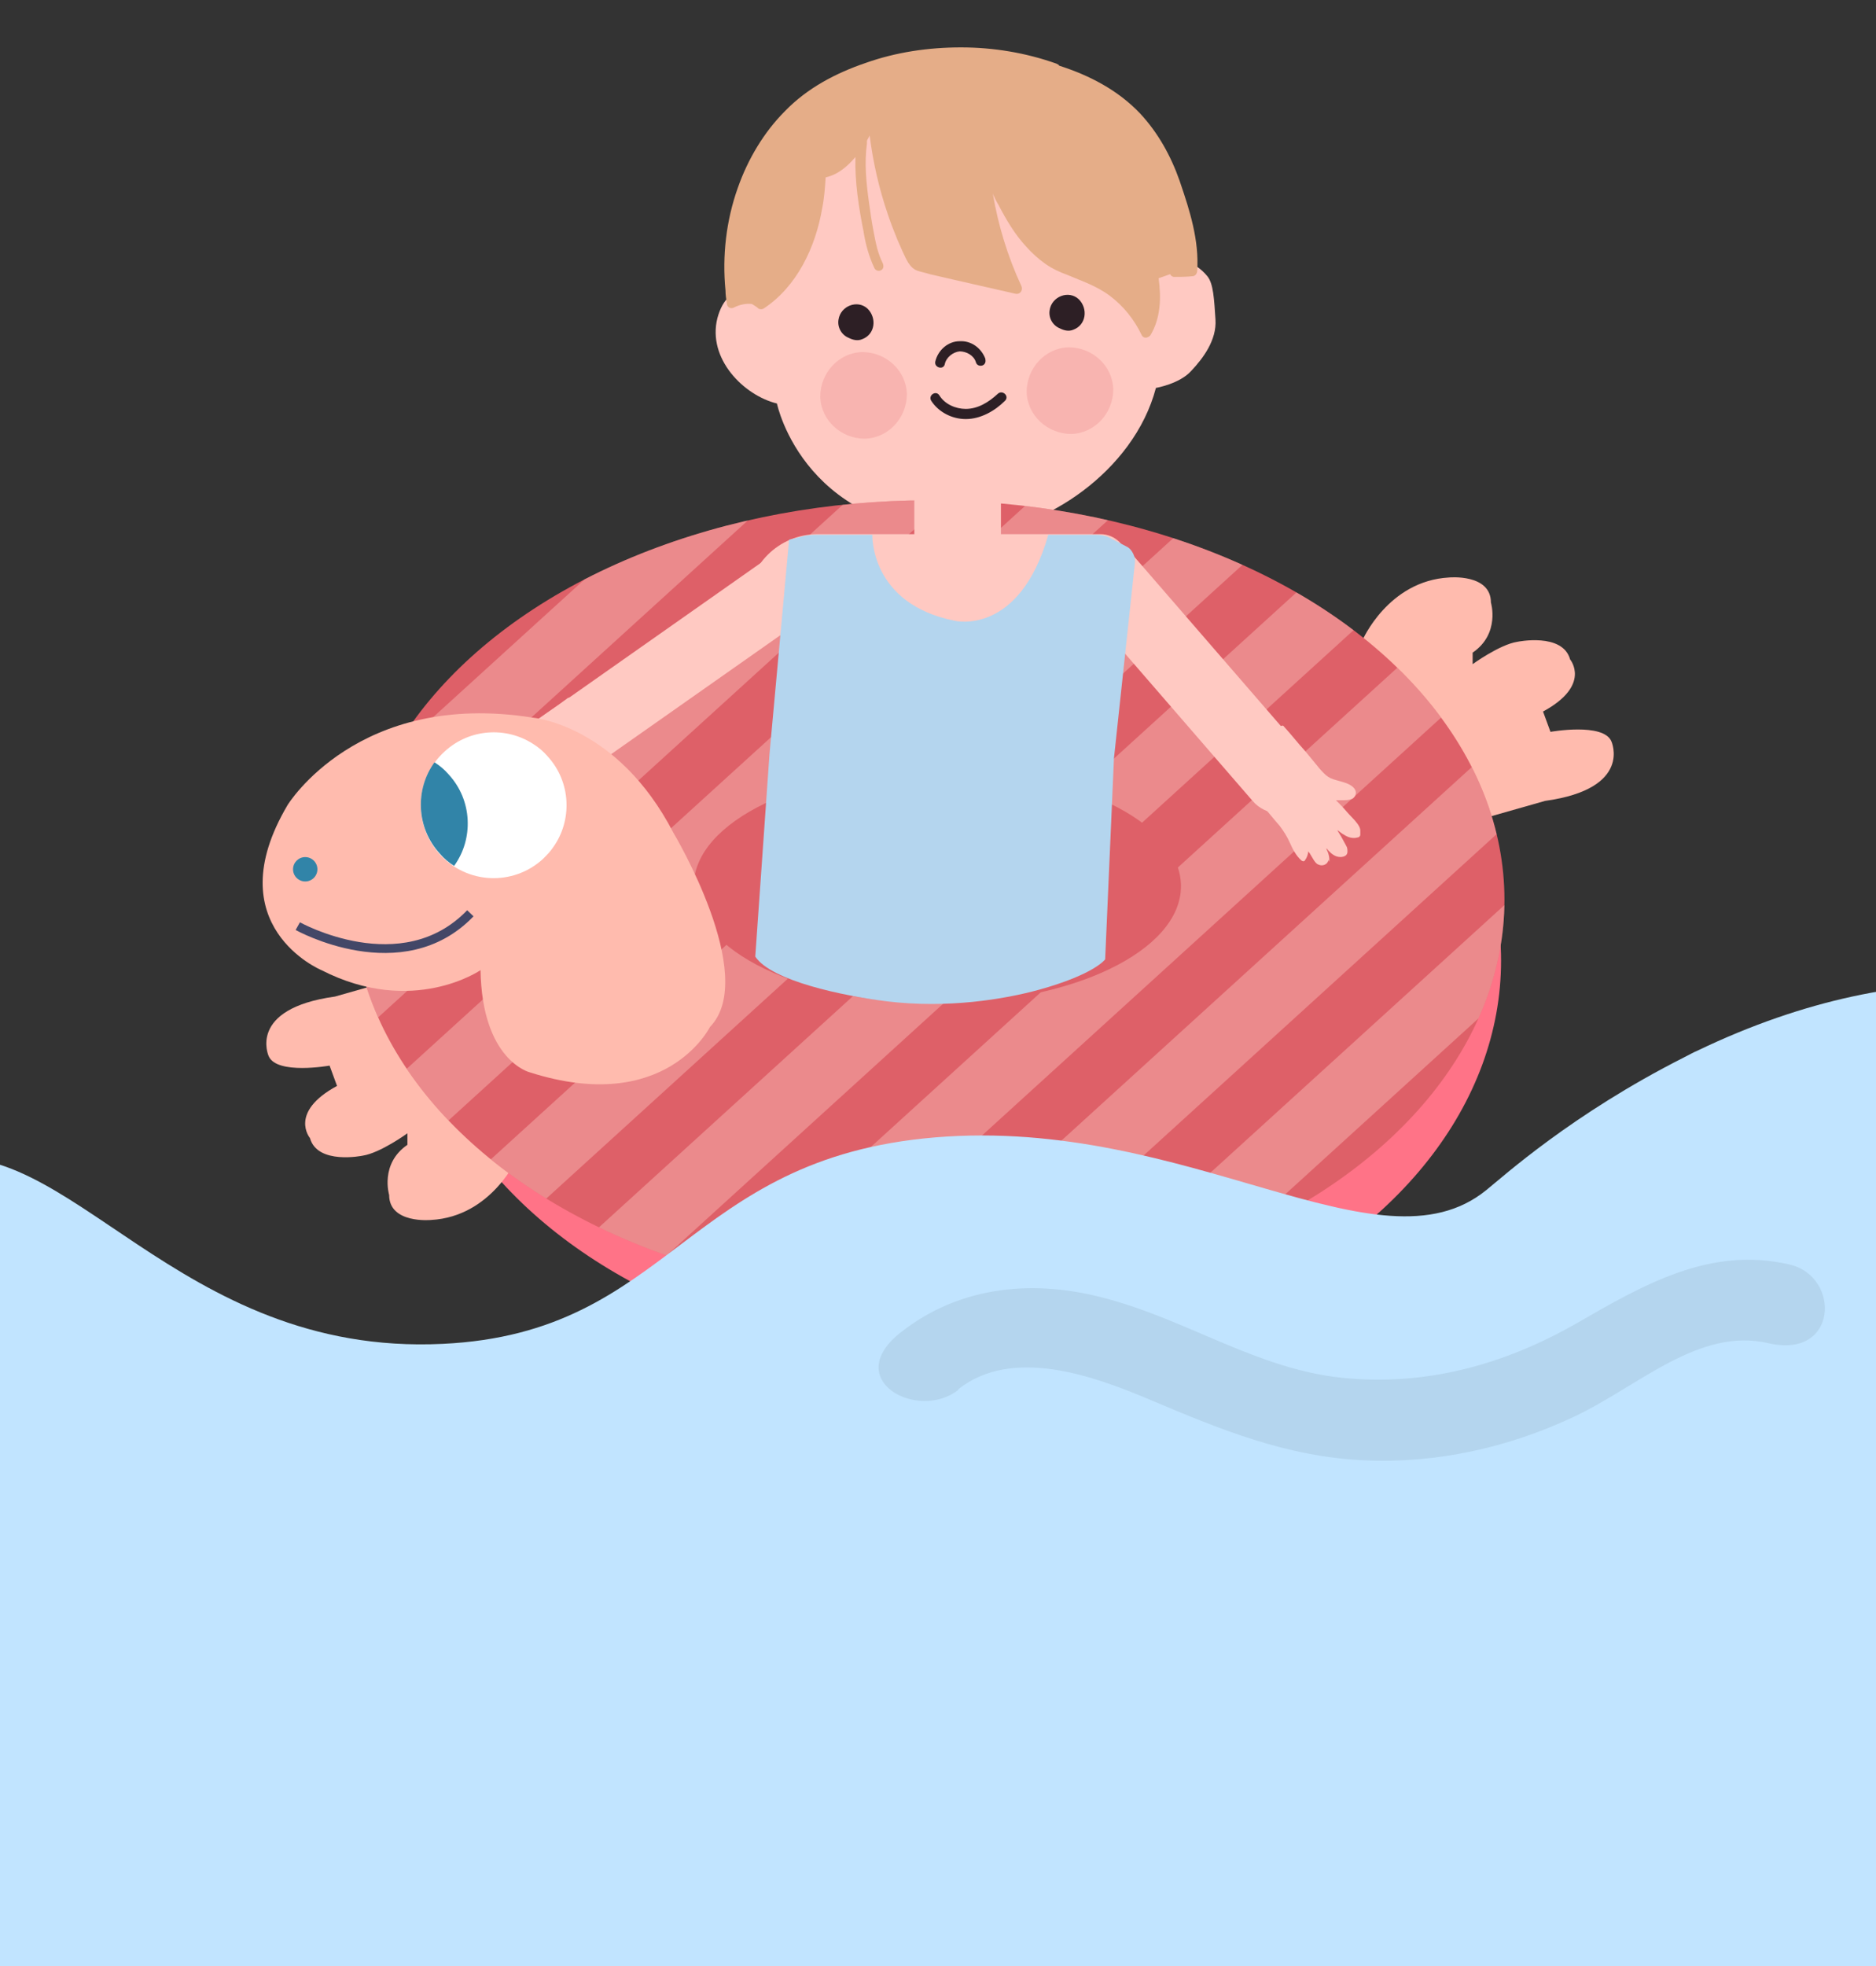 <svg xmlns="http://www.w3.org/2000/svg" xmlns:xlink="http://www.w3.org/1999/xlink" id="b" viewBox="0 0 277.2 290.4"><rect x="0" y="0" width="277.2" height="290.4" fill="#333333" stroke="none"/><defs><clipPath id="d"><path d="M0,290.4h277.2V0H45.4C20.3,0,0,46.7,0,71.8v218.6Z" fill="none"></path></clipPath><clipPath id="e"><ellipse cx="137.2" cy="132.9" rx="85.1" ry="59" fill="none"></ellipse></clipPath></defs><g id="c"><g clip-path="url(#d)"><path d="M144.6,78.6c9.4-.3,22.9-8.8,26.2-21.3,0,0,3.5-.6,5.2-2.5,1.8-1.9,3.8-4.6,3.6-7.6-.2-3-.3-5.3-1.2-6.4-.9-1.1-2-1.8-2.9-2.1-.9-.4-4,0-4,0l-1.2.4s-2.9-13.9-14.8-20.5c-11.9-6.7-29.3-3.3-35.6,5.9-6.4,9.2-7,17.5-7,17.5l-.5,1.2s-4.8-2.2-6.4,3.8c-1.5,6,3.9,11.4,8.8,12.6,0,0,4.1,20,29.8,19.1Z" fill="#ffc9c2"></path><g opacity=".2"><path d="M134,58.2c0,3.5-2.7,6.5-6.2,6.6-3.5,0-6.5-2.7-6.6-6.2,0-3.5,2.7-6.5,6.2-6.6,3.5,0,6.5,2.7,6.6,6.2Z" fill="#de6068"></path></g><g opacity=".2"><path d="M164.5,57.5c0,3.5-2.7,6.5-6.2,6.6-3.5,0-6.5-2.7-6.6-6.2,0-3.5,2.7-6.5,6.2-6.6,3.5,0,6.5,2.7,6.6,6.2Z" fill="#de6068"></path></g><path d="M128.2,45.6c-1.5-1.4-4-.4-4.3,1.6-.2,1.2.5,2.3,1.5,2.7.6.3,1.3.5,2,.2,1.9-.7,2.2-3.1.8-4.5Z" fill="#2d1f25"></path><path d="M159.4,44.2c-1.5-1.4-4-.4-4.3,1.6-.2,1.2.5,2.3,1.5,2.7.6.3,1.3.5,2,.2,1.9-.7,2.2-3.1.8-4.5Z" fill="#2d1f25"></path><path d="M145.6,53c-.6-1.6-2.1-2.7-3.8-2.6-1.7,0-3.2,1.3-3.6,3-.2.9,1.2,1.3,1.4.4.2-1,1.2-1.8,2.2-1.9,1,0,2.1.6,2.4,1.6.1.4.5.6.9.5.4-.1.6-.5.5-.9Z" fill="#2d1f25"></path><path d="M147.4,58.2c-1.3,1.2-2.9,2.2-4.7,2.2-1.5,0-3.1-.7-3.9-2-.5-.8-1.7,0-1.2.8,1.1,1.7,3.1,2.7,5.1,2.7,2.2,0,4.3-1.2,5.8-2.7.7-.7-.4-1.7-1.1-1Z" fill="#2d1f25"></path><path d="M174.3,26.7c-1.3-3.7-3.2-7.1-5.8-9.9-3.3-3.5-7.6-5.7-12-7.1,0-.1-.2-.2-.4-.3-4.5-1.6-9.3-2.4-14.1-2.4-4.8,0-9.6.7-14.1,2.3-4.4,1.5-8.6,3.7-11.9,7.1-3.1,3.1-5.5,7.1-7,11.4-1.7,4.8-2.3,10-1.8,15.1,0,.6.1,1.3.2,1.9,0,.6.6.9,1.1.6.8-.4,1.7-.6,2.6-.5.3.2.7.4,1,.7.2.1.5.1.7,0,4.9-3.2,7.7-9,8.7-14.9.3-1.5.4-3,.5-4.5,1.8-.4,3.2-1.6,4.4-3-.1,3.7.5,7.5,1.2,11,.3,1.9.8,3.7,1.6,5.4.2.4.7.5,1,.3.4-.2.4-.7.2-1.1-.7-1.4-1-2.9-1.3-4.5-.3-1.5-.5-3-.7-4.4-.4-2.9-.7-5.8-.3-8.7,0-.1,0-.3,0-.4.1-.3.3-.5.4-.8.5,4,1.4,7.9,2.7,11.7.4,1.2.9,2.5,1.4,3.7.5,1.1,1,2.4,1.6,3.4.4.6.8,1,1.4,1.2.6.2,1.2.3,1.8.5l3.9.9,8.8,2c.7.1,1.1-.6.8-1.2-2-4.3-3.4-8.9-4.2-13.6.2.5.5,1.1.8,1.6,1.2,2.3,2.5,4.5,4.2,6.3.8.9,1.8,1.8,2.8,2.5,1,.7,2.1,1.2,3.2,1.6,2.1.9,4.3,1.6,6.3,3.1,2,1.5,3.6,3.5,4.7,5.8.3.6,1,.4,1.3,0,1.5-2.5,1.6-5.5,1.2-8.4,0,0,0,0,0,0l1.7-.6c.1.2.3.4.6.4.9,0,1.8,0,2.7-.1.4,0,.7-.4.7-.8.3-4.5-1.1-8.9-2.5-13Z" fill="#e5ad88"></path><path d="M201.3,94.6s3.8-8.8,12.8-9.3c0,0,6.2-.6,6.2,3.7,0,0,1.4,4.6-2.7,7.4v1.7s4-2.9,6.6-3.3c0,0,6.7-1.4,7.8,2.6,0,0,3.2,3.8-4,7.7l1.1,3s7.8-1.4,9,1.4c0,0,3.2,7-9.8,8.8l-10.2,2.9-16.8-26.5Z" fill="#ffbbae"></path><ellipse cx="141.2" cy="141.9" rx="80.6" ry="59" fill="#ff7387"></ellipse><path d="M187.2,174.5s9.4,5.3,8.8,15.4c0,0,0,7-4.9,6.5,0,0-5.3,1-7.9-3.9l-1.9-.2s2.8,4.8,2.8,7.7c0,0,.8,7.7-3.8,8.4,0,0-4.7,3.1-8.1-5.4l-3.5.9s.7,8.9-2.7,9.8c0,0-8.2,2.7-8.6-11.9l-2-11.8,31.6-15.5Z" fill="#ad4d56"></path><path d="M76.5,170.9s-3.8,8.8-12.8,9.3c0,0-6.2.6-6.2-3.7,0,0-1.4-4.6,2.7-7.4v-1.7s-4,2.9-6.6,3.3c0,0-6.7,1.4-7.8-2.6,0,0-3.2-3.8,4-7.7l-1.1-3s-7.8,1.4-9-1.4c0,0-3.2-7,9.8-8.8l10.2-2.9,16.8,26.5Z" fill="#ffbbae"></path><ellipse cx="137.2" cy="132.9" rx="85.1" ry="59" fill="#de6068"></ellipse><g opacity=".4"><g clip-path="url(#e)"><rect x="4.2" y="91.6" width="206.8" height="9.8" transform="translate(-36.9 97.6) rotate(-42.3)" fill="#ffc9c2"></rect><rect x="-4.1" y="75.4" width="206.8" height="9.8" transform="translate(-28.1 87.8) rotate(-42.3)" fill="#ffc9c2"></rect><rect x="16.5" y="105.1" width="206.8" height="9.8" transform="translate(-42.8 109.4) rotate(-42.3)" fill="#ffc9c2"></rect><rect x="28.8" y="118.6" width="206.8" height="9.8" transform="translate(-48.7 121.2) rotate(-42.3)" fill="#ffc9c2"></rect><rect x="41.1" y="132.1" width="206.8" height="9.8" transform="translate(-54.6 132.9) rotate(-42.3)" fill="#ffc9c2"></rect><rect x="53.3" y="145.6" width="206.8" height="9.8" transform="translate(-60.5 144.7) rotate(-42.3)" fill="#ffc9c2"></rect><rect x="65.6" y="159.1" width="206.8" height="9.8" transform="translate(-66.4 156.5) rotate(-42.3)" fill="#ffc9c2"></rect><rect x="77.9" y="172.6" width="206.8" height="9.8" transform="translate(-72.2 168.3) rotate(-42.3)" fill="#ffc9c2"></rect></g></g><ellipse cx="138.5" cy="130.9" rx="36" ry="17.3" fill="#de6068"></ellipse><rect x="75.2" y="93" width="49.3" height="10.4" rx="5.2" ry="5.2" transform="translate(-38.3 75.4) rotate(-35.1)" fill="#ffc9c2"></rect><rect x="151.8" y="95" width="49.3" height="10.4" rx="5.2" ry="5.2" transform="translate(216.1 299.2) rotate(-130.9)" fill="#ffc9c2"></rect><path d="M120.8,78.9h41.8c2.2,0,4,1.8,4,4h0c0,5.8-4.7,10.4-10.4,10.4h-41.8c-2.2,0-4-1.8-4-4h0c0-5.8,4.7-10.4,10.4-10.4Z" fill="#ffc9c2"></path><path d="M196.4,127.3c.1-.6-.1-1.3-.4-1.9,0,0,0,0,0-.1,0,0,0,0,0,0,.4.5.9,1,1.5,1.2.6.2,1.6.1,1.6-.7,0-.3,0-.6-.2-.9-.2-.4-.4-.7-.6-1.1-.2-.4-.5-.8-.7-1.2.3.2.6.5,1,.7.6.4,1.3.6,2,.4.2,0,.4-.2.4-.4,0-.2,0-.4,0-.6,0-.4-.2-.7-.4-1-.5-.7-1.1-1.2-1.6-1.8-.5-.6-1-1.1-1.6-1.7.3,0,.6,0,.9,0,.5,0,1,0,1.5-.2.5-.3.7-.9.4-1.4-.3-.5-.9-.8-1.5-1-.6-.2-1.1-.3-1.7-.5-.6-.2-1-.5-1.4-.9-.5-.5-.9-1-1.3-1.5l-1.4-1.7c-1.1-1.2-2.1-2.5-3.2-3.7-.1-.2-.4-.1-.5,0,0,0-.1.2-.1.3-2.1,2-4.3,3.9-6.6,5.7-.1,0-.3,0-.4,0-.2.2-.1.4,0,.5,1.6,1.8,3.1,3.7,4.7,5.5.8.9,1.5,1.8,2.3,2.7.6.8,1.1,1.6,1.5,2.5.4.9.9,1.9,1.7,2.6.1.1.4.2.5,0,.3-.4.5-.9.5-1.4,0,.1.1.2.2.3.2.3.4.7.6,1,.2.3.4.6.7.7.6.3,1.4,0,1.5-.7Z" fill="#ffc9c2"></path><path d="M72.1,121.2c0-.7.5-1.3.8-1.8,0,0,0,0,0-.1,0,0,0,0,0,0-.5.4-1.1.8-1.8.9-.7,0-1.6-.3-1.5-1.1,0-.3.3-.6.5-.9.3-.3.6-.6.9-.9.3-.3.7-.7,1-1-.4.2-.8.3-1.2.4-.7.2-1.5.3-2.1-.1-.2-.1-.3-.3-.3-.5,0-.2,0-.4.1-.6.1-.4.4-.7.7-.9.6-.5,1.4-1,2.1-1.4.7-.4,1.3-.9,2-1.3-.3-.1-.6-.1-.9-.2-.5,0-1-.2-1.4-.6-.4-.4-.5-1,0-1.5.4-.5,1.1-.5,1.7-.6.6,0,1.2,0,1.8,0,.6,0,1.1-.2,1.7-.5.6-.4,1.2-.8,1.7-1.2l1.9-1.3c1.4-1,2.8-1.9,4.1-2.9.2-.1.4,0,.5.1,0,.1,0,.2,0,.4,1.6,2.5,3.3,5,5.1,7.4.1,0,.3,0,.4.2.1.2,0,.4-.1.5-2,1.4-4.1,2.9-6.1,4.3-1,.7-2,1.4-3,2.1-.8.6-1.5,1.3-2.1,2.1-.7.8-1.4,1.7-2.4,2.1-.2,0-.5,0-.5-.1-.2-.5-.3-1.1-.2-1.6,0,0-.2.2-.3.3-.3.3-.6.6-.9.8-.3.2-.5.5-.9.5-.7.1-1.4-.3-1.4-1.1Z" fill="#ffc9c2"></path><path d="M116.7,79.7l2.4-.6c.4,0,.8-.1,1.2-.1h8.6s-.4,10.2,12.2,12.7c0,0,9.5,2.3,13.8-12.7h7.1c.6,0,1.3.1,1.9.4l2.7,1.4c.7.4,1.2,1.5,1.1,2.3l-3.1,28.9-1.3,29.7s-1.5,2.2-9.8,4.5c-5.1,1.4-13.5,2.8-22.5,1.7-6.4-.8-17-3-19.4-6.6l2.1-29.9,2.9-31.7Z" fill="#b4d5ee"></path><rect x="135.1" y="70.5" width="12.8" height="13.7" rx=".6" ry=".6" fill="#ffc9c2"></rect><path d="M71,143.3s-10,6.9-23.5,0c0,0-15.6-6.5-5-24.4,0,0,10.4-17,36.2-12.9,0,0,12.5,1,20.8,17,0,0,12.7,21.2,5.4,28.7,0,0-6.5,13.1-26.6,6.7,0,0-7.1-1.7-7.3-15.2Z" fill="#ffbbae"></path><path d="M80.2,126.9c-4.4,4-11.2,3.7-15.2-.7-4-4.4-3.7-11.2.7-15.2,3.7-3.4,9.1-3.7,13.1-1.1.8.5,1.5,1.1,2.1,1.8,3.5,3.8,3.7,9.5.8,13.5-.4.6-.9,1.1-1.5,1.7Z" fill="#fff"></path><path d="M67.1,127.9c-.8-.5-1.5-1.1-2.1-1.8-3.5-3.8-3.7-9.5-.8-13.5.8.5,1.5,1.1,2.1,1.8,3.5,3.8,3.7,9.5.8,13.5Z" fill="#3184a8"></path><circle cx="45.1" cy="128.4" r="1.8" fill="#3184a8"></circle><path d="M44,136.8s15.4,8.6,25.5-1.9" fill="none" stroke="#434767" stroke-miterlimit="10" stroke-width="1.3"></path><path d="M355.6,174.7s-40.7-50.3-104.8-19.5c-.5.2-1.2.6-2,1-16.6,8.4-26.7,17.6-29.2,19.6-15.9,12.9-43.9-10.9-81.4-7.8-37.1,3.1-38.9,28.9-72.8,30.5-39.4,1.9-55.5-32-75.8-27-18.8,4.6-37.1,41.3-36,181.3l423.1-49.1-21.2-128.9Z" fill="#c1e4ff"></path><path d="M141.6,205.2c8-6.3,19.9-2,28.2,1.5,10.4,4.4,20.3,8.5,31.8,9,10.7.5,21.3-1.9,30.9-6.4s18.5-13.3,28.8-10.9,10.7-9.8,3.2-11.6c-11.8-2.8-21.7,3-31.6,8.7-10.7,6.1-22.3,9.3-34.7,8-12.3-1.3-22.6-8.4-34.4-11.6-10.7-3-21.8-2.1-30.7,4.9s2.5,13.2,8.5,8.5h0Z" fill="#b4d5ee"></path></g></g></svg>